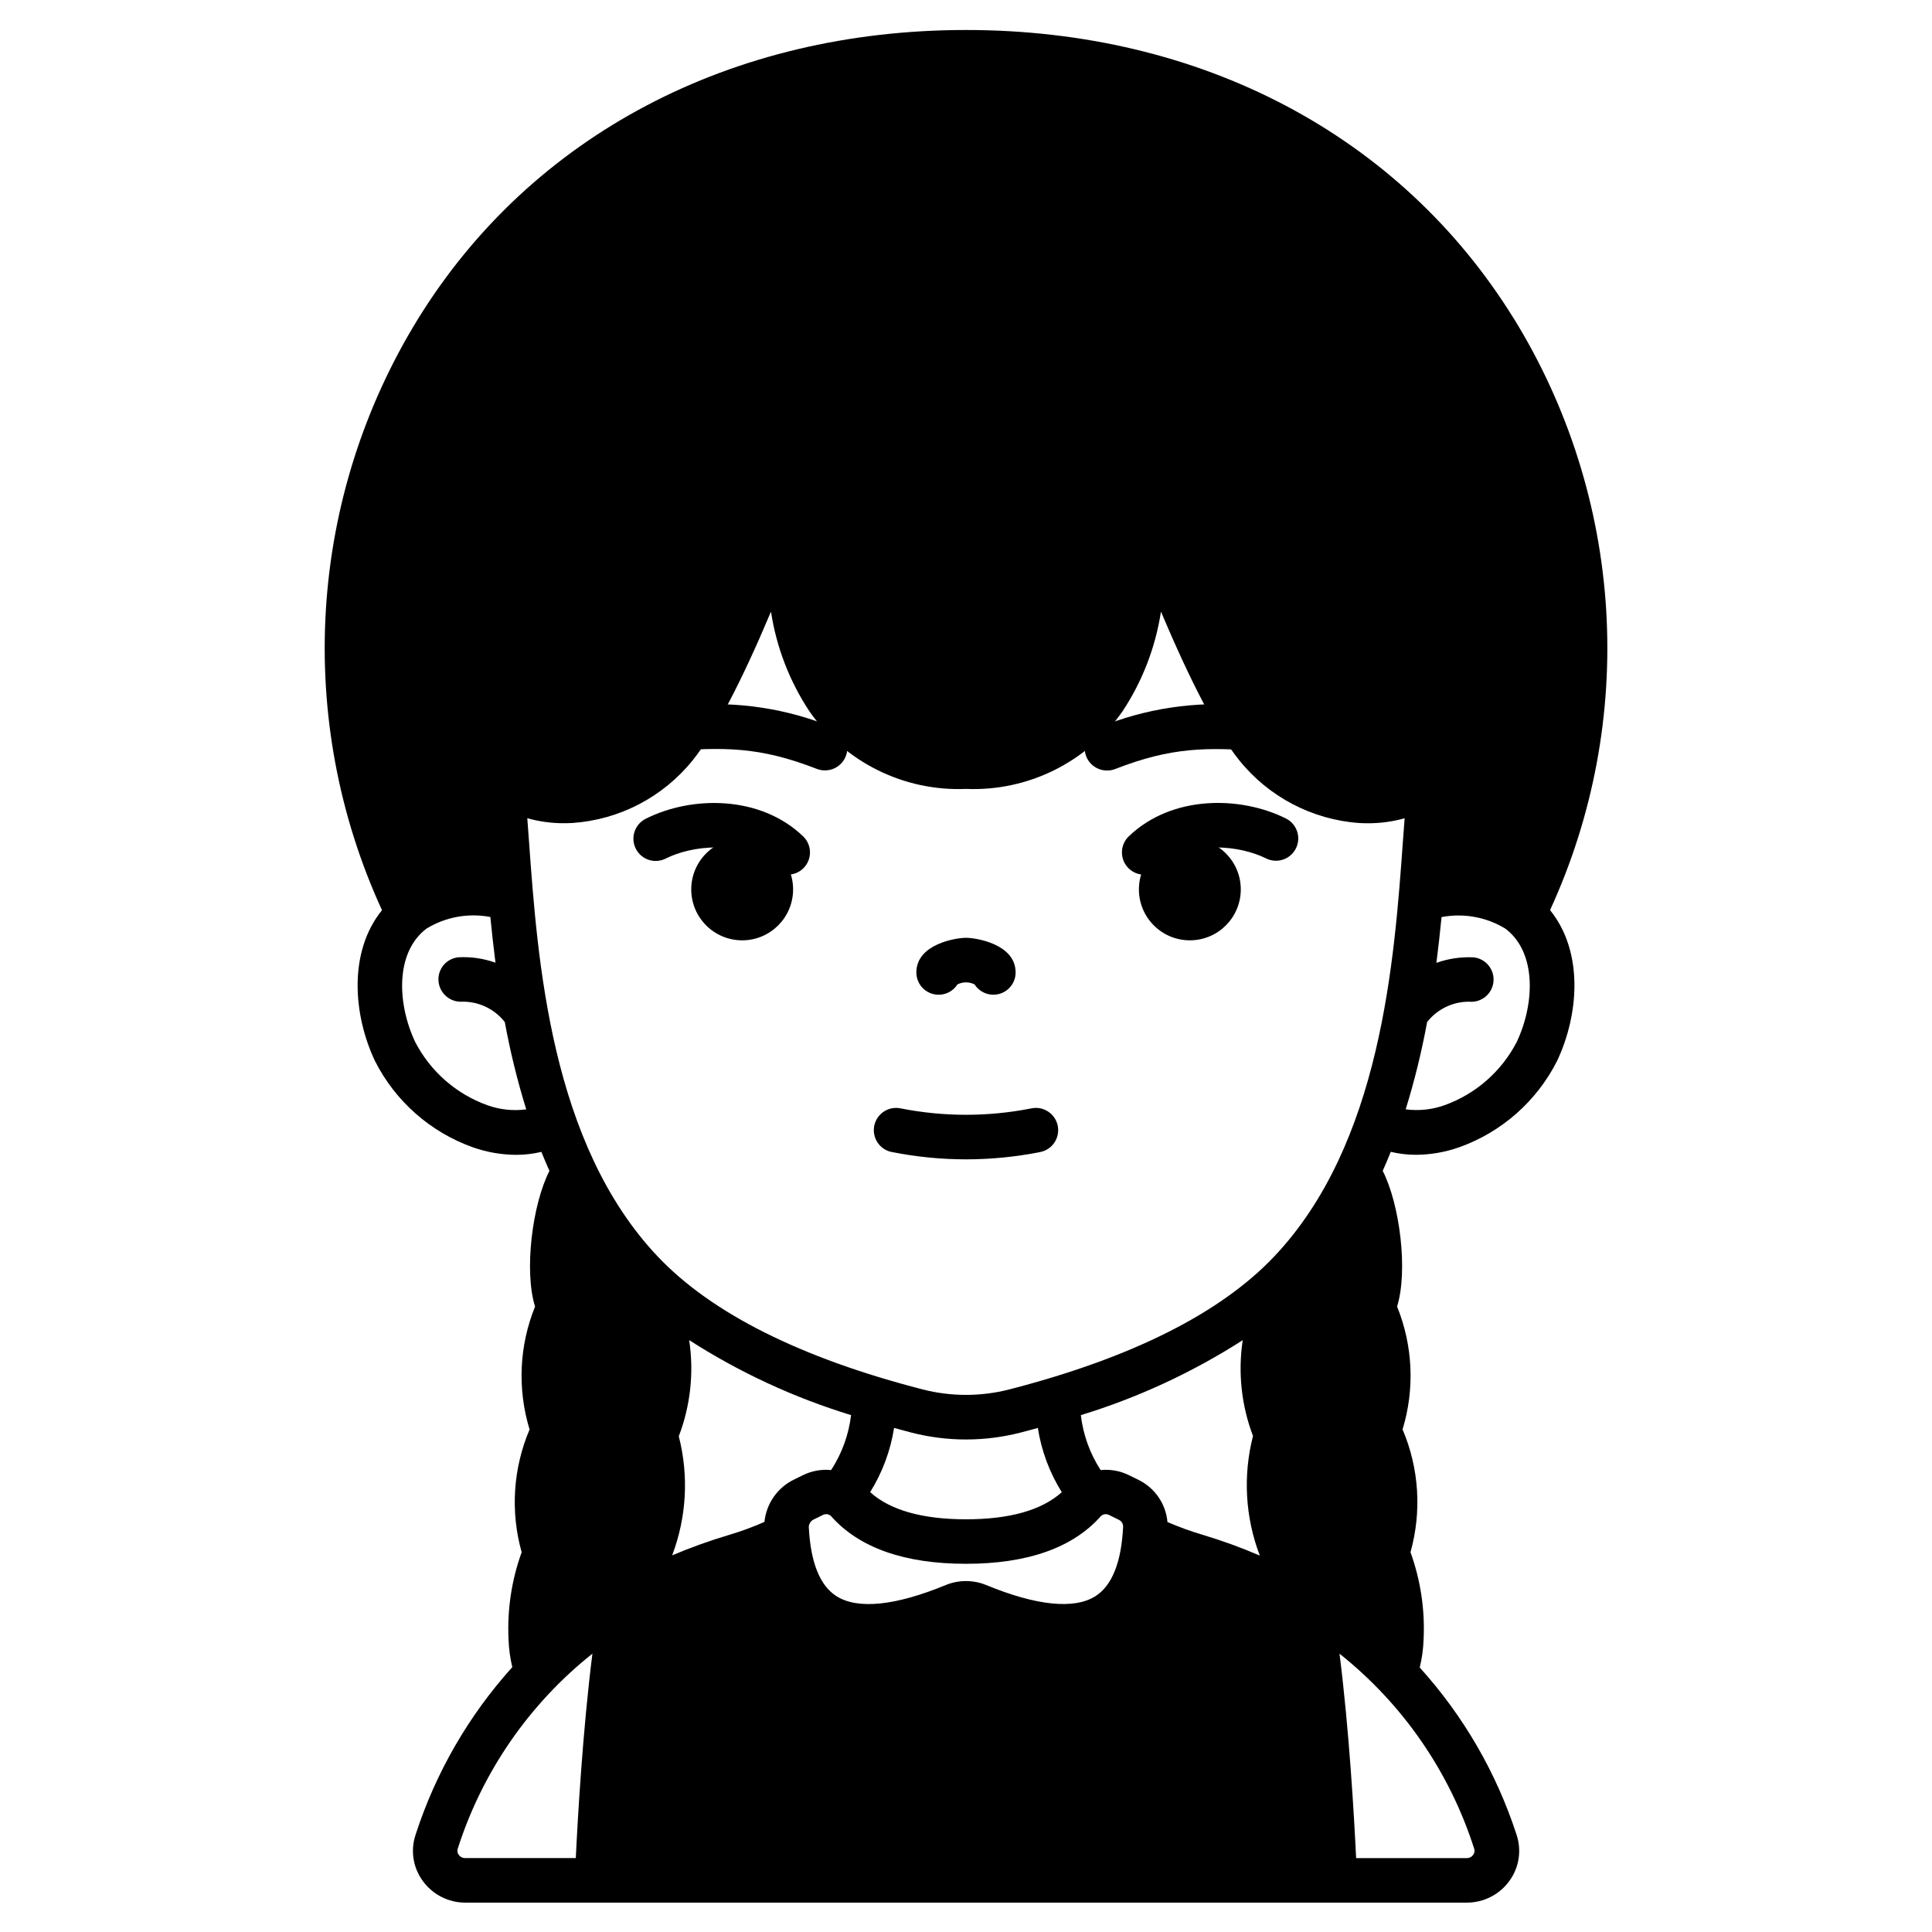 <?xml version="1.0" encoding="UTF-8"?>
<!-- Uploaded to: ICON Repo, www.iconrepo.com, Generator: ICON Repo Mixer Tools -->
<svg fill="#000000" width="800px" height="800px" version="1.1" viewBox="144 144 512 512" xmlns="http://www.w3.org/2000/svg">
 <g>
  <path d="m407.25 407.61c-2.019 0.004-3.894-1.027-4.981-2.727-1.426-0.73-3.117-0.73-4.543 0-1.41 2.215-4.113 3.231-6.633 2.496-2.519-0.738-4.25-3.047-4.25-5.672 0-7.547 10.543-9.18 13.152-9.18s13.152 1.633 13.152 9.18h0.004c0 3.262-2.644 5.902-5.902 5.902z"/>
  <path d="m447.23 375.8c-2.41 0-4.578-1.465-5.481-3.703-0.898-2.238-0.344-4.797 1.395-6.465 11.5-11.02 29.648-10.707 41.637-4.723 2.918 1.457 4.106 5.004 2.648 7.926-1.453 2.918-5.004 4.106-7.922 2.648-6.449-3.227-19.801-5.356-28.18 2.672v0.004c-1.102 1.055-2.57 1.645-4.098 1.641z"/>
  <path d="m472.82 379.7c0 7.457-6.043 13.496-13.5 13.496-7.453 0-13.496-6.039-13.496-13.496 0-7.453 6.043-13.496 13.496-13.496 7.457 0 13.5 6.043 13.5 13.496"/>
  <path d="m400 451.24c-6.559-0.004-13.098-0.645-19.531-1.914-1.566-0.27-2.957-1.16-3.859-2.469-0.898-1.309-1.234-2.926-0.93-4.488 0.309-1.559 1.23-2.926 2.559-3.797 1.328-0.871 2.953-1.172 4.504-0.828 11.395 2.246 23.117 2.246 34.512 0 1.551-0.344 3.176-0.043 4.504 0.828 1.332 0.871 2.254 2.238 2.559 3.797 0.305 1.562-0.027 3.18-0.93 4.488-0.902 1.309-2.293 2.199-3.859 2.469-6.43 1.27-12.973 1.91-19.527 1.914z"/>
  <path d="m473.89 330.92c-13.168-1.164-26.422 0.844-38.652 5.856-2.66 1.023-4.211 3.801-3.684 6.606 0.527 2.801 2.981 4.824 5.832 4.809 0.734 0.008 1.465-0.125 2.148-0.391 14.957-5.848 24.348-5.805 38.887-4.723v-0.004c-2.027-3.836-3.551-7.922-4.531-12.152z"/>
  <path d="m352.77 375.8c-1.523 0-2.984-0.59-4.086-1.641-8.375-8.031-21.73-5.902-28.18-2.672l0.004-0.004c-1.406 0.738-3.047 0.879-4.555 0.395-1.508-0.488-2.758-1.559-3.469-2.977-0.711-1.418-0.82-3.062-0.305-4.562 0.516-1.496 1.609-2.727 3.043-3.41 11.992-6 30.141-6.297 41.637 4.723h-0.004c1.727 1.672 2.269 4.219 1.371 6.449-0.898 2.227-3.055 3.691-5.457 3.699z"/>
  <path d="m354.18 379.7c0 7.457-6.043 13.496-13.496 13.496-7.453 0-13.496-6.039-13.496-13.496 0-7.453 6.043-13.496 13.496-13.496 7.453 0 13.496 6.043 13.496 13.496"/>
  <path d="m364.75 336.77c-12.129-4.973-25.266-6.984-38.328-5.867-0.477 4.644-2.578 8.973-5.934 12.223 15.152-1.152 24.66-1.348 39.977 4.641 0.684 0.266 1.414 0.398 2.148 0.391 2.852 0.016 5.305-2.008 5.832-4.809 0.527-2.805-1.02-5.582-3.684-6.606z"/>
  <path d="m545.16 228.41c-30.047-48.59-82.957-76.461-145.16-76.461-62.211 0-115.12 27.871-145.16 76.461-14.395 23.324-22.805 49.84-24.48 77.195-1.676 27.352 3.434 54.699 14.871 79.602-8.965 11.078-7.633 27.762-1.852 39.984 5.398 10.668 14.688 18.852 25.949 22.863 3.668 1.289 7.523 1.965 11.414 1.992 2.266 0.004 4.523-0.262 6.731-0.785 0.676 1.688 1.387 3.363 2.133 5.031-4.574 8.98-6.742 26.574-3.812 35.973v-0.004c-4.207 10.371-4.719 21.871-1.449 32.57-4.379 10.289-5.121 21.762-2.102 32.527-2.676 7.41-3.856 15.273-3.473 23.141 0.086 2.465 0.418 4.914 0.992 7.312-11.57 12.828-20.301 27.953-25.621 44.387-1.402 4.152-0.695 8.727 1.891 12.262 2.606 3.606 6.777 5.746 11.227 5.754h265.52c4.445-0.008 8.621-2.148 11.223-5.754 2.59-3.535 3.293-8.109 1.891-12.262-5.332-16.406-14.074-31.496-25.652-44.285 0.598-2.43 0.938-4.914 1.023-7.414 0.387-7.871-0.793-15.738-3.473-23.152 3.023-10.77 2.281-22.246-2.098-32.539 3.262-10.695 2.75-22.191-1.453-32.559 2.926-9.414 0.758-26.984-3.809-35.961 0.742-1.668 1.453-3.348 2.137-5.043v0.004c2.203 0.527 4.461 0.793 6.727 0.785 3.879-0.027 7.731-0.703 11.395-1.992 11.258-4.016 20.543-12.199 25.941-22.863 5.781-12.227 7.117-28.906-1.852-39.988 11.438-24.902 16.547-52.242 14.871-79.594-1.68-27.352-10.086-53.867-24.477-77.188zm-272.02 208.48c-8.25-2.973-15.074-8.949-19.102-16.738-4.809-10.176-5.328-23.766 2.984-30.059v-0.004c5.062-3.094 11.098-4.188 16.926-3.074 0.395 3.938 0.832 7.981 1.359 12.102l-0.004 0.004c-3.152-1.125-6.496-1.609-9.84-1.43-3.203 0.328-5.547 3.176-5.25 6.383 0.301 3.234 3.137 5.625 6.371 5.379 4.367-0.035 8.504 1.961 11.191 5.402 1.434 7.82 3.332 15.547 5.684 23.141-3.481 0.461-7.016 0.082-10.32-1.105zm23.453 199.52h-29.371c-0.656 0-1.27-0.316-1.648-0.852-0.352-0.461-0.453-1.07-0.27-1.621 6.508-20.387 18.934-38.383 35.691-51.699-2.555 20.266-3.898 43.602-4.402 54.172zm27.289-111.78c3.106-8.117 4.055-16.895 2.758-25.484 13.324 8.555 27.758 15.242 42.902 19.875-0.617 5.195-2.43 10.18-5.289 14.562-2.535-0.254-5.098 0.203-7.391 1.32l-2.219 1.09c-4.496 2.09-7.555 6.391-8.055 11.324-3.062 1.355-6.207 2.512-9.418 3.461-5.109 1.523-10.133 3.328-15.043 5.41 3.832-10.09 4.445-21.121 1.754-31.574zm76.109 33.793c16.316 0 28.34-4.25 35.746-12.625 0.578-0.566 1.453-0.691 2.168-0.312l2.613 1.281v0.004c0.703 0.34 1.141 1.059 1.121 1.84-0.457 9.402-2.93 15.59-7.348 18.402-5.613 3.543-15.617 2.535-28.953-2.965-3.426-1.398-7.266-1.398-10.695 0-13.336 5.512-23.348 6.519-28.957 2.965-4.422-2.809-6.891-8.996-7.348-18.398 0.059-0.918 0.656-1.719 1.52-2.039l2.219-1.09c0.711-0.379 1.59-0.254 2.164 0.312 7.41 8.375 19.434 12.625 35.75 12.625zm-25.391-18.992-0.004 0.004c3.242-5.191 5.398-10.98 6.344-17.02 1.523 0.418 3.043 0.84 4.602 1.238 9.48 2.434 19.422 2.434 28.902 0 1.574-0.395 3.078-0.82 4.598-1.238h-0.004c0.945 6.047 3.102 11.84 6.344 17.031-5.262 4.75-13.777 7.184-25.391 7.184-11.617-0.004-20.129-2.445-25.395-7.195zm101.46-14.879v0.004c-2.695 10.496-2.066 21.57 1.805 31.691-4.91-2.113-9.941-3.941-15.062-5.484-3.203-0.941-6.348-2.082-9.414-3.414-0.426-4.805-3.328-9.035-7.66-11.16l-2.617-1.285c-2.305-1.125-4.879-1.578-7.43-1.316-2.84-4.387-4.637-9.371-5.246-14.562 15.141-4.633 29.574-11.32 42.902-19.871-1.293 8.559-0.352 17.309 2.723 25.402zm58.617 109.39c0.184 0.551 0.082 1.16-0.27 1.621-0.379 0.535-0.992 0.852-1.645 0.852h-29.375c-0.504-10.57-1.828-33.91-4.402-54.168 16.758 13.316 29.184 31.309 35.691 51.695zm-18.871-267.25c-2.297 32.016-5.773 80.402-34.184 110.35-14.242 15.012-37.836 26.844-70.129 35.164h0.004c-7.547 1.938-15.461 1.938-23.012 0-32.273-8.32-55.891-20.152-70.129-35.164-28.41-29.945-31.883-78.328-34.184-110.35-0.145-2.027-0.289-3.961-0.434-5.856h0.004c3.164 0.891 6.438 1.336 9.723 1.324 0.766 0 1.539-0.023 2.32-0.066h0.004c12.441-0.879 23.957-6.898 31.777-16.613 5.832-7.246 12.781-20.469 20.75-39.383h0.004c1.445 9.465 4.938 18.5 10.23 26.477 9.414 13.453 25.035 21.18 41.441 20.496 16.406 0.688 32.031-7.039 41.445-20.496 5.293-7.984 8.785-17.027 10.234-26.5 7.961 18.895 14.918 32.164 20.746 39.406 7.82 9.719 19.336 15.742 31.777 16.625 0.789 0.043 1.562 0.066 2.32 0.066h0.004c3.285 0.012 6.559-0.434 9.727-1.324-0.145 1.91-0.293 3.816-0.438 5.856zm30.133 53.449 0.004 0.004c-4.027 7.789-10.852 13.766-19.102 16.738-3.301 1.188-6.84 1.562-10.32 1.102 2.352-7.594 4.25-15.32 5.684-23.141 2.68-3.41 6.781-5.394 11.117-5.387 3.242 0.324 6.137-2.039 6.465-5.285 0.324-3.242-2.039-6.137-5.285-6.465-3.344-0.156-6.688 0.336-9.84 1.457 0.527-4.129 0.984-8.188 1.363-12.125 5.824-1.117 11.859-0.023 16.922 3.066 8.324 6.285 7.793 19.875 2.996 30.051z"/>
 </g>
</svg>